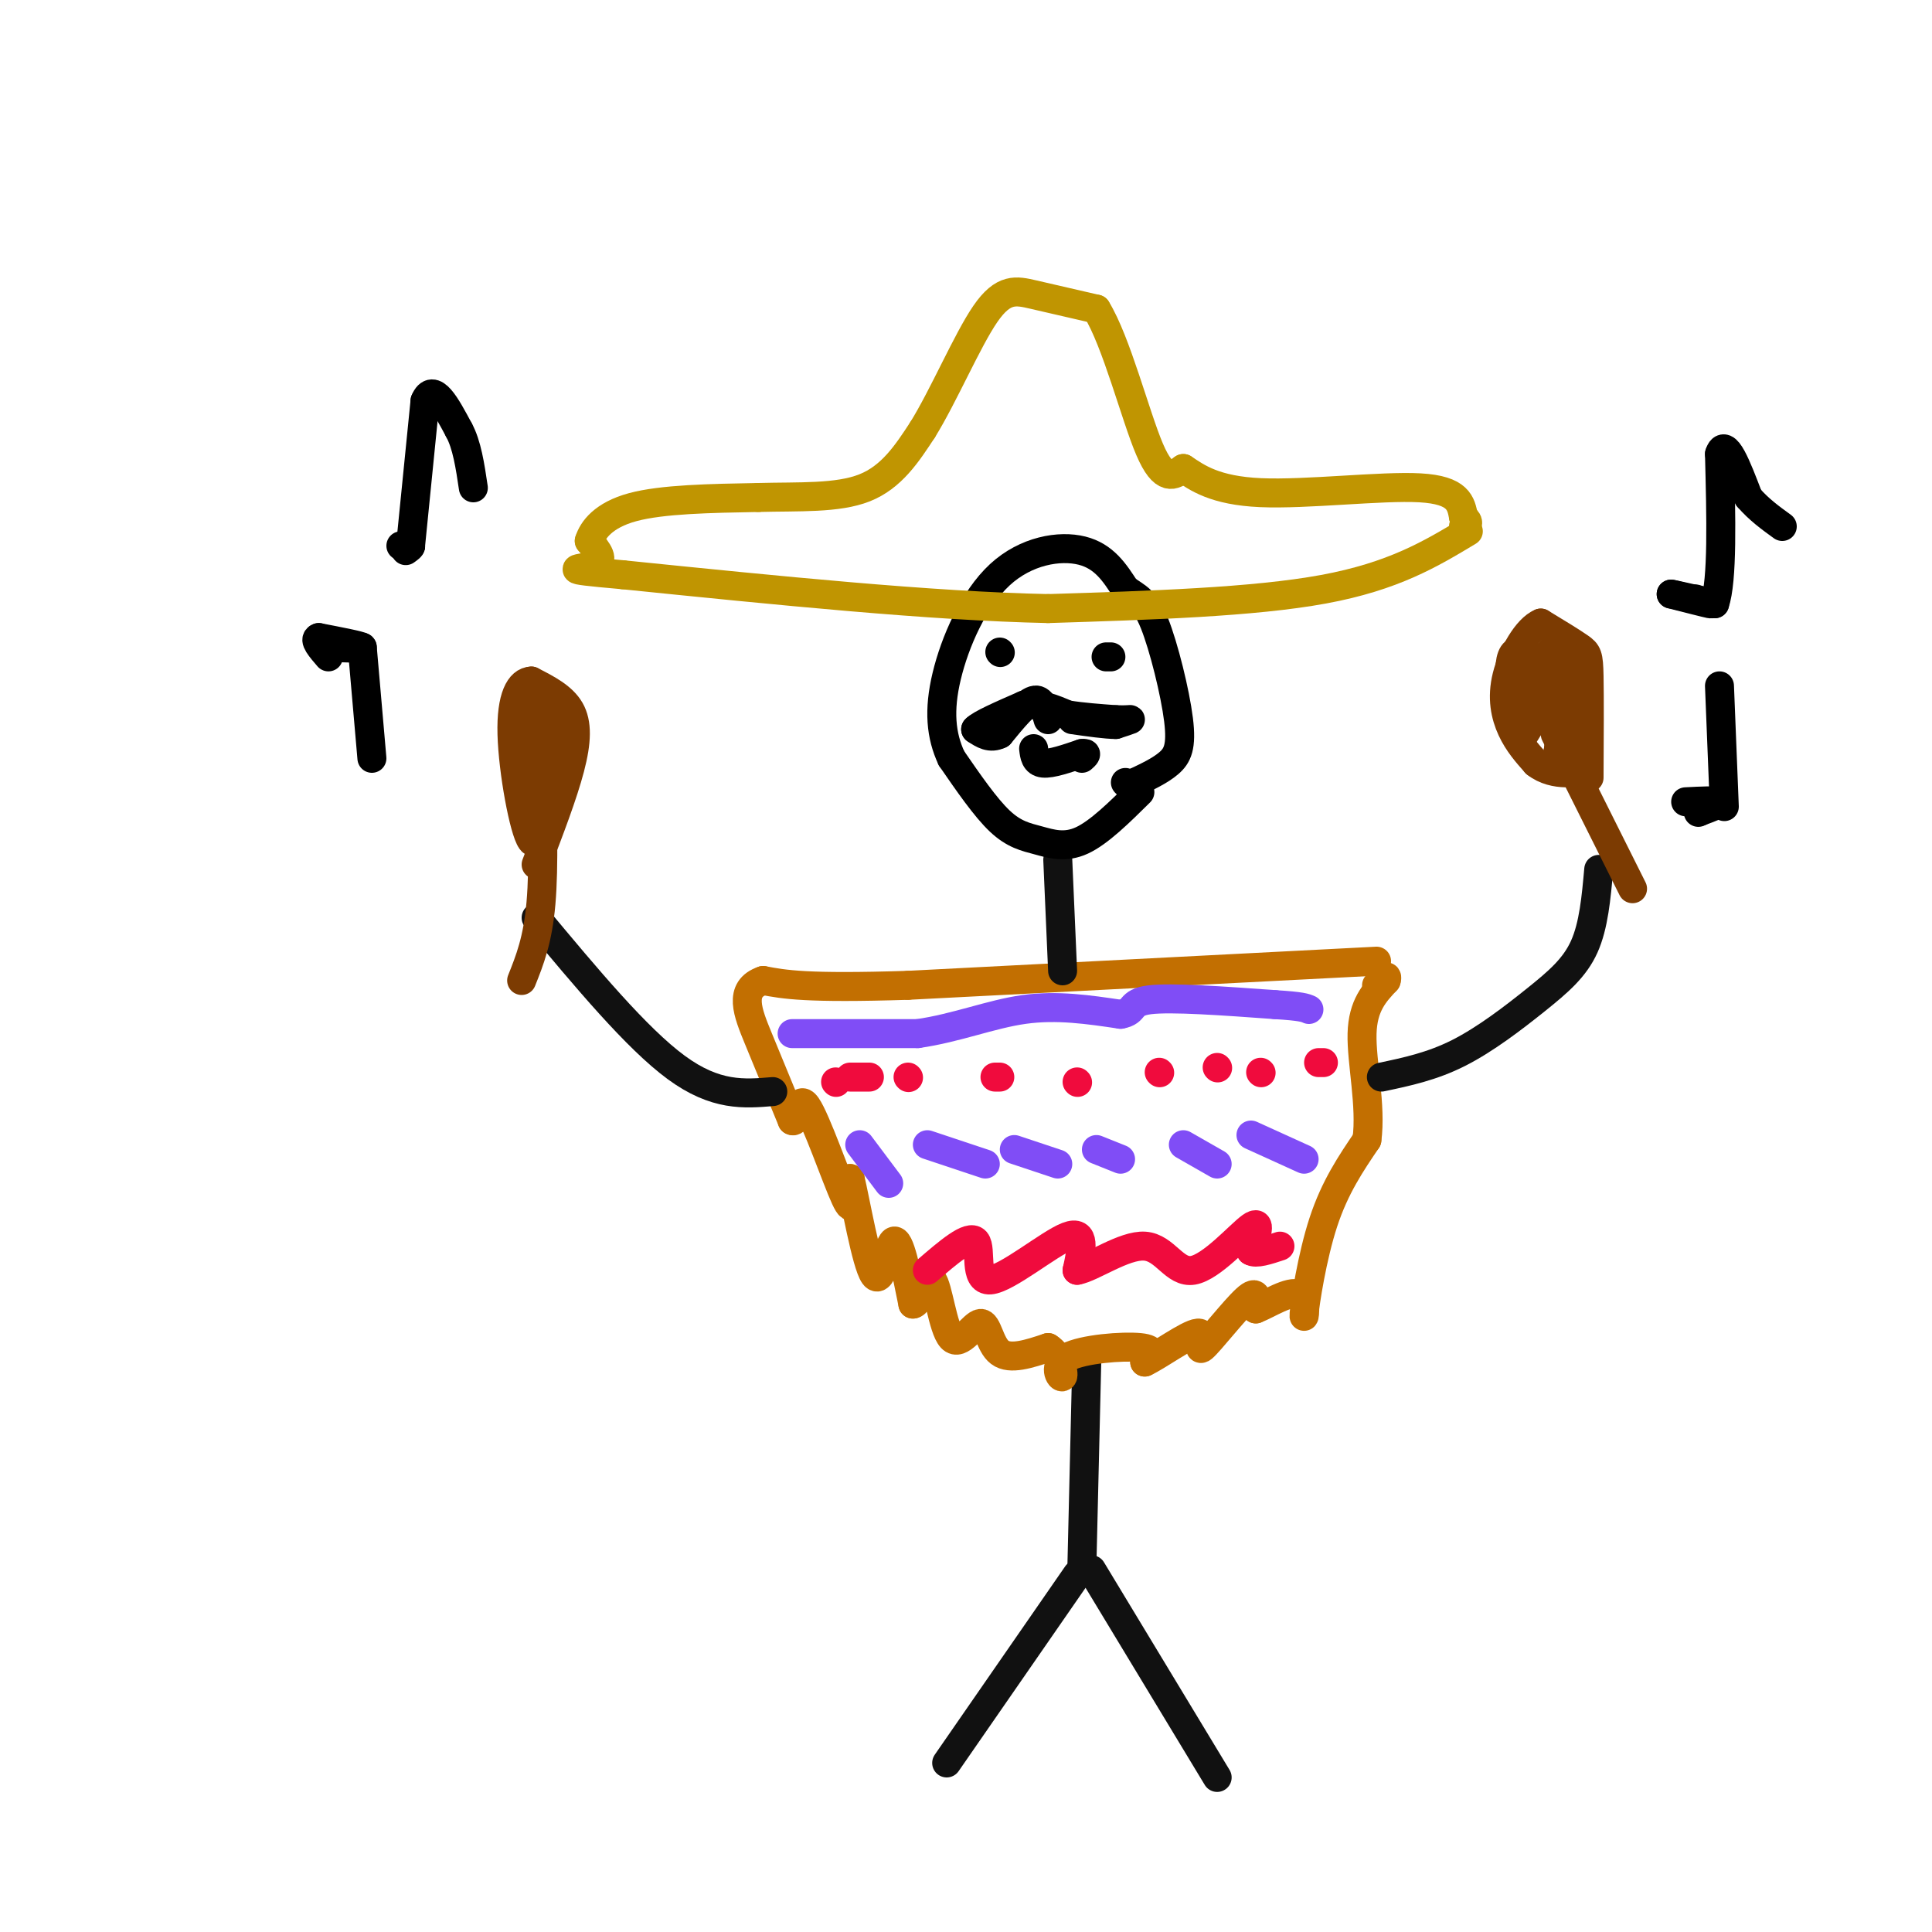<svg viewBox='0 0 400 400' version='1.1' xmlns='http://www.w3.org/2000/svg' xmlns:xlink='http://www.w3.org/1999/xlink'><g fill='none' stroke='rgb(17,17,17)' stroke-width='6' stroke-linecap='round' stroke-linejoin='round'><path d='M226,325c0.000,0.000 26.000,43.000 26,43'/><path d='M223,326c0.000,0.000 -27.000,39.000 -27,39'/><path d='M224,324c0.000,0.000 1.000,-42.000 1,-42'/></g>
<g fill='none' stroke='rgb(194,111,1)' stroke-width='6' stroke-linecap='round' stroke-linejoin='round'><path d='M285,199c0.000,0.000 -97.000,5.000 -97,5'/><path d='M188,204c-21.167,0.667 -25.583,-0.167 -30,-1'/><path d='M158,203c-5.200,1.756 -3.200,6.644 -1,12c2.200,5.356 4.600,11.178 7,17'/><path d='M164,232c1.298,0.774 1.042,-5.792 3,-3c1.958,2.792 6.131,14.940 8,19c1.869,4.060 1.435,0.030 1,-4'/><path d='M176,244c1.095,4.476 3.333,17.667 5,20c1.667,2.333 2.762,-6.190 4,-7c1.238,-0.810 2.619,6.095 4,13'/><path d='M189,270c1.371,0.075 2.798,-6.237 4,-5c1.202,1.237 2.178,10.022 4,12c1.822,1.978 4.491,-2.852 6,-3c1.509,-0.148 1.860,4.386 4,6c2.140,1.614 6.070,0.307 10,-1'/><path d='M217,279c2.402,1.405 3.407,5.418 3,6c-0.407,0.582 -2.225,-2.266 1,-4c3.225,-1.734 11.493,-2.352 15,-2c3.507,0.352 2.254,1.676 1,3'/><path d='M237,282c2.722,-1.242 9.029,-5.848 11,-6c1.971,-0.152 -0.392,4.152 1,3c1.392,-1.152 6.541,-7.758 9,-10c2.459,-2.242 2.230,-0.121 2,2'/><path d='M260,271c2.322,-0.861 7.128,-4.014 9,-3c1.872,1.014 0.812,6.196 1,4c0.188,-2.196 1.625,-11.770 4,-19c2.375,-7.230 5.687,-12.115 9,-17'/><path d='M283,236c0.956,-7.044 -1.156,-16.156 -1,-22c0.156,-5.844 2.578,-8.422 5,-11'/><path d='M287,203c0.500,-1.667 -0.750,-0.333 -2,1'/></g>
<g fill='none' stroke='rgb(240,11,61)' stroke-width='6' stroke-linecap='round' stroke-linejoin='round'><path d='M274,220c0.000,0.000 -1.000,0.000 -1,0'/><path d='M261,222c0.000,0.000 0.100,0.100 0.1,0.1'/><path d='M252,221c0.000,0.000 0.100,0.100 0.1,0.1'/><path d='M240,222c0.000,0.000 0.100,0.100 0.1,0.1'/><path d='M223,224c0.000,0.000 0.100,0.100 0.1,0.1'/><path d='M207,223c0.000,0.000 -1.000,0.000 -1,0'/><path d='M188,223c0.000,0.000 0.100,0.100 0.1,0.1'/><path d='M180,223c0.000,0.000 -4.000,0.000 -4,0'/><path d='M173,224c0.000,0.000 0.100,0.100 0.1,0.1'/><path d='M192,263c4.351,-3.750 8.702,-7.500 10,-6c1.298,1.500 -0.458,8.250 3,8c3.458,-0.250 12.131,-7.500 16,-9c3.869,-1.500 2.935,2.750 2,7'/><path d='M223,263c3.065,-0.512 9.729,-5.292 14,-5c4.271,0.292 6.150,5.656 10,5c3.850,-0.656 9.671,-7.330 12,-9c2.329,-1.670 1.164,1.665 0,5'/><path d='M259,259c1.000,0.667 3.500,-0.167 6,-1'/></g>
<g fill='none' stroke='rgb(128,77,246)' stroke-width='6' stroke-linecap='round' stroke-linejoin='round'><path d='M270,240c0.000,0.000 -11.000,-5.000 -11,-5'/><path d='M252,241c0.000,0.000 -7.000,-4.000 -7,-4'/><path d='M232,240c0.000,0.000 -5.000,-2.000 -5,-2'/><path d='M219,241c0.000,0.000 -9.000,-3.000 -9,-3'/><path d='M204,241c0.000,0.000 -12.000,-4.000 -12,-4'/><path d='M184,245c0.000,0.000 -6.000,-8.000 -6,-8'/><path d='M164,214c0.000,0.000 26.000,0.000 26,0'/><path d='M190,214c8.044,-1.156 15.156,-4.044 22,-5c6.844,-0.956 13.422,0.022 20,1'/><path d='M232,210c3.289,-0.556 1.511,-2.444 6,-3c4.489,-0.556 15.244,0.222 26,1'/><path d='M264,208c5.500,0.333 6.250,0.667 7,1'/></g>
<g fill='none' stroke='rgb(17,17,17)' stroke-width='6' stroke-linecap='round' stroke-linejoin='round'><path d='M220,201c0.000,0.000 -1.000,-23.000 -1,-23'/><path d='M286,223c5.232,-1.101 10.464,-2.202 16,-5c5.536,-2.798 11.375,-7.292 16,-11c4.625,-3.708 8.036,-6.631 10,-11c1.964,-4.369 2.482,-10.185 3,-16'/><path d='M160,226c-5.917,0.500 -11.833,1.000 -20,-5c-8.167,-6.000 -18.583,-18.500 -29,-31'/></g>
<g fill='none' stroke='rgb(124,59,2)' stroke-width='6' stroke-linecap='round' stroke-linejoin='round'><path d='M338,184c0.000,0.000 -16.000,-32.000 -16,-32'/><path d='M329,161c0.044,-8.311 0.089,-16.622 0,-21c-0.089,-4.378 -0.311,-4.822 -2,-6c-1.689,-1.178 -4.844,-3.089 -8,-5'/><path d='M319,129c-2.821,1.143 -5.875,6.500 -7,11c-1.125,4.500 -0.321,8.143 1,11c1.321,2.857 3.161,4.929 5,7'/><path d='M318,158c1.952,1.560 4.333,1.958 6,2c1.667,0.042 2.619,-0.274 2,-4c-0.619,-3.726 -2.810,-10.863 -5,-18'/><path d='M321,138c0.148,1.923 3.019,15.732 3,15c-0.019,-0.732 -2.928,-16.005 -3,-18c-0.072,-1.995 2.694,9.287 3,12c0.306,2.713 -1.847,-3.144 -4,-9'/><path d='M320,138c-1.388,0.665 -2.856,6.828 -4,8c-1.144,1.172 -1.962,-2.646 -1,-4c0.962,-1.354 3.703,-0.244 4,2c0.297,2.244 -1.852,5.622 -4,9'/><path d='M315,153c-1.511,-2.600 -3.289,-13.600 -2,-17c1.289,-3.400 5.644,0.800 10,5'/><path d='M323,141c1.500,3.833 0.250,10.917 -1,18'/><path d='M322,159c0.333,-0.667 1.667,-11.333 3,-22'/><path d='M325,137c-0.667,-3.500 -3.833,-1.250 -7,1'/><path d='M108,203c1.667,-4.167 3.333,-8.333 4,-16c0.667,-7.667 0.333,-18.833 0,-30'/><path d='M111,179c2.778,-7.244 5.556,-14.489 7,-20c1.444,-5.511 1.556,-9.289 0,-12c-1.556,-2.711 -4.778,-4.356 -8,-6'/><path d='M110,141c-2.345,0.083 -4.208,3.292 -4,11c0.208,7.708 2.488,19.917 4,22c1.512,2.083 2.256,-5.958 3,-14'/><path d='M113,160c1.133,-5.511 2.467,-12.289 2,-15c-0.467,-2.711 -2.733,-1.356 -5,0'/><path d='M110,145c-0.244,-0.889 1.644,-3.111 2,-2c0.356,1.111 -0.822,5.556 -2,10'/><path d='M110,153c0.500,3.167 2.750,6.083 5,9'/></g>
<g fill='none' stroke='rgb(0,0,0)' stroke-width='6' stroke-linecap='round' stroke-linejoin='round'><path d='M236,164c-4.232,4.185 -8.464,8.369 -12,10c-3.536,1.631 -6.375,0.708 -9,0c-2.625,-0.708 -5.036,-1.202 -8,-4c-2.964,-2.798 -6.482,-7.899 -10,-13'/><path d='M197,157c-2.198,-4.694 -2.692,-9.928 -1,-17c1.692,-7.072 5.571,-15.981 11,-21c5.429,-5.019 12.408,-6.148 17,-5c4.592,1.148 6.796,4.574 9,8'/><path d='M233,122c2.439,1.742 4.035,2.096 6,7c1.965,4.904 4.298,14.359 5,20c0.702,5.641 -0.228,7.469 -2,9c-1.772,1.531 -4.386,2.766 -7,4'/><path d='M235,162c-1.500,0.667 -1.750,0.333 -2,0'/><path d='M230,136c0.000,0.000 -1.000,0.000 -1,0'/><path d='M207,135c0.000,0.000 0.100,0.100 0.1,0.1'/><path d='M217,149c-0.667,-2.250 -1.333,-4.500 -3,-4c-1.667,0.500 -4.333,3.750 -7,7'/><path d='M207,152c-2.000,1.000 -3.500,0.000 -5,-1'/><path d='M202,151c0.833,-1.000 5.417,-3.000 10,-5'/><path d='M212,146c3.167,-0.500 6.083,0.750 9,2'/><path d='M221,148c3.167,0.500 6.583,0.750 10,1'/><path d='M231,149c2.356,0.111 3.244,-0.111 3,0c-0.244,0.111 -1.622,0.556 -3,1'/><path d='M231,150c-2.000,0.000 -5.500,-0.500 -9,-1'/><path d='M214,155c0.167,1.417 0.333,2.833 2,3c1.667,0.167 4.833,-0.917 8,-2'/><path d='M224,156c1.333,-0.167 0.667,0.417 0,1'/></g>
<g fill='none' stroke='rgb(192,149,1)' stroke-width='6' stroke-linecap='round' stroke-linejoin='round'><path d='M304,110c-7.750,4.667 -15.500,9.333 -30,12c-14.500,2.667 -35.750,3.333 -57,4'/><path d='M217,126c-24.167,-0.500 -56.083,-3.750 -88,-7'/><path d='M129,119c-14.978,-1.311 -8.422,-1.089 -6,-2c2.422,-0.911 0.711,-2.956 -1,-5'/><path d='M122,112c0.689,-2.244 2.911,-5.356 9,-7c6.089,-1.644 16.044,-1.822 26,-2'/><path d='M157,103c8.400,-0.222 16.400,0.222 22,-2c5.600,-2.222 8.800,-7.111 12,-12'/><path d='M191,89c4.357,-7.012 9.250,-18.542 13,-24c3.750,-5.458 6.357,-4.845 10,-4c3.643,0.845 8.321,1.923 13,3'/><path d='M227,64c4.156,6.733 8.044,22.067 11,29c2.956,6.933 4.978,5.467 7,4'/><path d='M245,97c2.845,1.881 6.458,4.583 16,5c9.542,0.417 25.012,-1.452 33,-1c7.988,0.452 8.494,3.226 9,6'/><path d='M303,107c1.500,1.333 0.750,1.667 0,2'/></g>
<g fill='none' stroke='rgb(0,0,0)' stroke-width='6' stroke-linecap='round' stroke-linejoin='round'><path d='M351,124c1.917,0.583 3.833,1.167 3,1c-0.833,-0.167 -4.417,-1.083 -8,-2'/><path d='M346,123c0.167,0.000 4.583,1.000 9,2'/><path d='M355,125c1.667,-4.833 1.333,-17.917 1,-31'/><path d='M356,94c1.167,-3.667 3.583,2.667 6,9'/><path d='M362,103c2.167,2.500 4.583,4.250 7,6'/><path d='M349,166c3.250,-0.167 6.500,-0.333 7,0c0.500,0.333 -1.750,1.167 -4,2'/><path d='M352,168c-0.667,0.333 -0.333,0.167 0,0'/><path d='M357,167c0.000,0.000 -1.000,-25.000 -1,-25'/><path d='M68,134c3.667,0.167 7.333,0.333 7,0c-0.333,-0.333 -4.667,-1.167 -9,-2'/><path d='M66,132c-1.167,0.333 0.417,2.167 2,4'/><path d='M75,134c0.000,0.000 2.000,23.000 2,23'/><path d='M83,113c0.000,0.000 2.000,0.000 2,0'/><path d='M85,113c0.167,0.167 -0.417,0.583 -1,1'/><path d='M85,113c0.000,0.000 3.000,-30.000 3,-30'/><path d='M88,83c1.667,-4.000 4.333,1.000 7,6'/><path d='M95,89c1.667,3.000 2.333,7.500 3,12'/></g>
</svg>